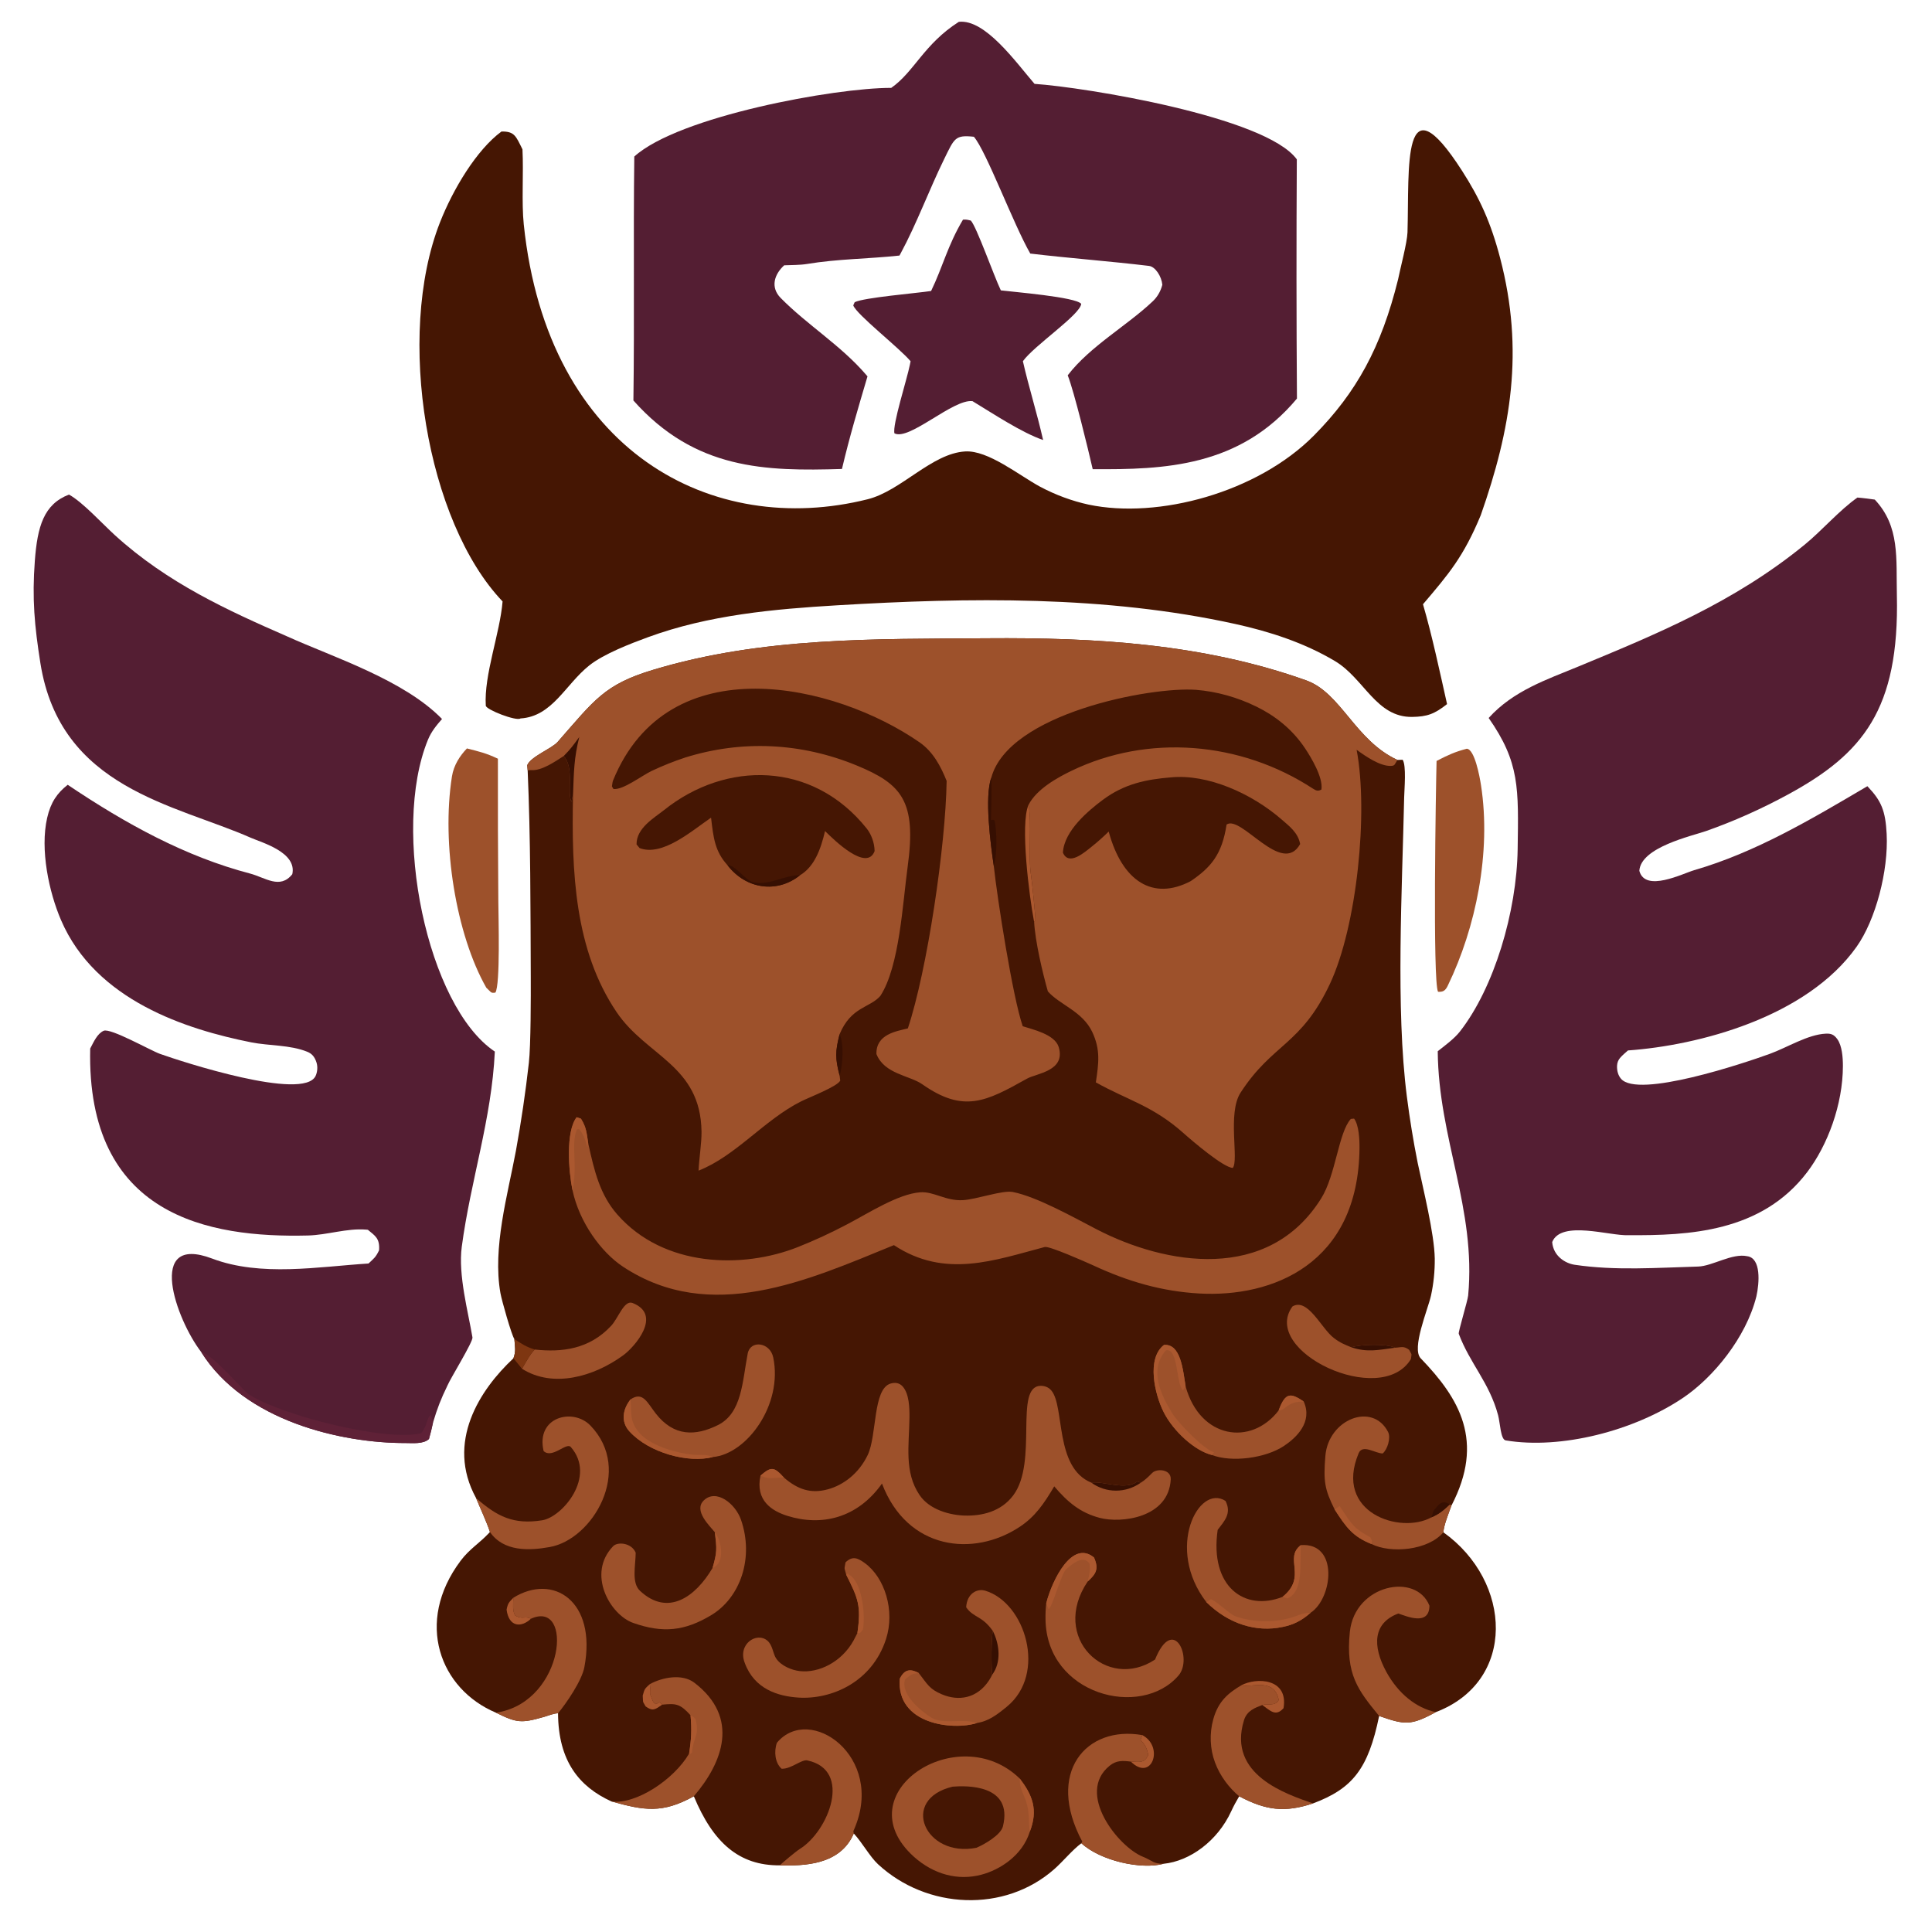 <?xml version='1.0' encoding='utf-8'?>
<svg xmlns="http://www.w3.org/2000/svg" width="2048" height="2048" viewBox="452.633 962.792 2048 2048"><path fill="#451603" d="M1011.98 1779.49L1011.51 1773.94C1015.11 1764.85 1037.61 1756.28 1043.76 1749.27C1082.93 1704.62 1093.24 1688.48 1144.6 1672.94C1260.64 1637.84 1380.67 1640.29 1499.07 1639.38C1612.21 1638.51 1727.76 1644.83 1837.6 1684.15C1874.22 1697.41 1889.28 1747.79 1933.94 1768.36L1939.49 1768.16C1943.59 1774.25 1941.3 1799.18 1941.1 1808.04C1939.02 1904.66 1931.99 2031.78 1943.97 2125.24C1946.99 2148.89 1950.82 2172.35 1955.45 2195.53C1961.08 2222.62 1973.1 2270.33 1973.54 2296.95C1973.67 2310.24 1972.32 2323.48 1969.53 2336.24C1966.21 2351.12 1948.59 2392.26 1958.67 2402.71C1999.61 2445.13 2026.87 2490.39 1991.19 2558.86C1988.39 2566.71 1983.21 2579.19 1982.68 2587.09C2055.78 2639.21 2060.5 2745.04 1974.63 2777.73C1948.19 2792.11 1941.93 2791.37 1914.58 2781.78C1903.07 2838.02 1886.26 2858.82 1844.51 2874.49C1814.44 2884.43 1794.5 2881.89 1766.24 2866.93C1762.91 2872.57 1760.5 2876.92 1757.7 2882.99C1743.11 2914.54 1713.86 2935.66 1686.11 2938.48C1662.34 2944.91 1619.2 2935.38 1598.93 2916.71C1589.25 2923.91 1579.85 2935.61 1570.37 2944.01C1517.59 2990.79 1435.01 2986.84 1383.35 2938.94C1374.71 2930.92 1366.61 2915.98 1357.67 2906.35C1343.28 2940.13 1304.49 2940.74 1279.21 2940.14C1236.14 2940.49 1208.66 2916.25 1188.13 2866.91C1154.69 2885.37 1135.73 2882.1 1100.75 2872.38C1066.79 2856.84 1044.44 2829.89 1044.18 2778.94C1039.29 2779.07 1034.09 2781.41 1029.23 2782.79C1005.25 2789.63 1000.59 2789.27 978.41 2778.34C919.184 2753.44 891.901 2682.7 940.916 2617.25C950.267 2604.76 961.006 2598.59 970.882 2587.95L971.978 2586.75C968.713 2576.49 961.613 2561.38 957.258 2550.76C924.91 2491.61 961.239 2435.87 996.905 2402.62C999.637 2395.11 998.569 2391.01 997.873 2382.29C994.86 2377.82 984.532 2341.54 983.106 2333.51C974.602 2285.58 990.77 2229.52 999.538 2182.62C1005.14 2151.85 1009.72 2120.76 1013.25 2089.44C1015.35 2071.12 1015.36 2017.86 1015.27 1998.4C1014.95 1926.29 1015.12 1851.26 1011.98 1779.49Z" /><path fill="#9D512B" d="M1011.98 1779.49L1011.51 1773.94C1015.11 1764.85 1037.61 1756.28 1043.76 1749.27C1082.93 1704.62 1093.24 1688.48 1144.6 1672.94C1260.64 1637.84 1380.67 1640.29 1499.07 1639.38C1612.21 1638.51 1727.76 1644.83 1837.6 1684.15C1874.22 1697.41 1889.28 1747.79 1933.94 1768.36C1930.92 1773.18 1931.42 1774.51 1927.13 1774.68C1915.7 1775.15 1900.67 1764.81 1890.7 1757.59C1903.32 1823.91 1891.02 1944.66 1862.49 2005.56C1831.8 2071.06 1801.67 2068.59 1767.66 2121.1C1753.59 2142.83 1766.13 2192.68 1759.43 2200.83C1749.53 2200.42 1717.28 2172.93 1706.93 2163.73C1674.53 2134.9 1647.78 2128.97 1614.28 2110.15C1617.2 2090.21 1619.43 2075.82 1610.51 2056.83C1600.15 2034.74 1575.99 2028.01 1563.4 2013.69C1557.79 1993.87 1550.02 1961.04 1548.83 1939.83L1550.19 1938.46C1550.37 1934.08 1546.56 1896.86 1545.68 1891.47C1542.25 1870.53 1546.64 1833.2 1542.88 1816.07C1551.42 1799.15 1574.1 1786.8 1588.46 1779.87C1669.28 1740.83 1767.51 1748.4 1844.61 1798.91C1848.04 1801.16 1850.18 1801.63 1853.41 1799.67C1855.3 1786.84 1842.44 1765.68 1836.13 1756.18C1822.39 1735.47 1803.97 1721.41 1784.69 1711.93C1764.06 1701.85 1742.44 1695.82 1720.5 1694.04C1672.16 1690.49 1521.75 1719.08 1503.43 1787.22C1496.08 1807.36 1502.69 1857.94 1506.05 1880.49C1509.75 1915.18 1526.16 2020.02 1536.77 2050.65C1546.59 2053.87 1570.78 2059.07 1574.89 2072.67C1582.61 2098.2 1551.43 2100.54 1541.3 2106.2C1498.08 2130.39 1474.25 2143.06 1430.24 2112.13C1416.93 2102.78 1390.1 2101.43 1381.7 2080.14C1381.1 2059.03 1403 2055.95 1414.99 2052.95C1435.44 1991.57 1455.03 1859.96 1456.11 1790.63C1449.88 1774.96 1441.66 1759.59 1427.46 1749.73C1337.95 1687.59 1161.1 1646.7 1102.52 1790.06C1101.92 1791.52 1101.57 1794.5 1101.3 1796.42L1102.91 1799.14C1112.98 1800.43 1132.41 1785.33 1143.41 1780.01C1155.1 1774.5 1166.98 1769.76 1179.01 1765.79C1239.12 1747.04 1301.89 1749.97 1360.88 1774.27C1408.48 1793.93 1424.37 1811.87 1414.8 1881.46C1409.52 1919.82 1406.19 1987.35 1385.82 2018.53C1374.35 2031.51 1354.85 2029.81 1342.6 2059.17C1337.98 2077.6 1337.88 2084.46 1342.67 2103.07L1343.3 2108.27C1340.51 2114.45 1310.28 2126.06 1301.91 2130.26C1262.84 2149.83 1232.65 2188.19 1193.13 2203.71C1193.68 2191.07 1196.44 2174.32 1196.28 2162.46C1195.34 2091.92 1138.06 2082.69 1106.33 2035.78C1061.84 1970.03 1058.3 1887.61 1060.09 1804.78L1058.33 1812.87C1053.51 1801.4 1061.57 1777.08 1050.2 1764.19C1040.54 1770.43 1026.88 1779.81 1016.17 1779.15C1015.67 1779.12 1012.66 1779.18 1011.98 1779.49Z" /><path fill="#360F02" d="M1066.7 1744.03C1061.02 1766.75 1060.99 1780.81 1060.09 1804.78L1058.33 1812.87C1053.51 1801.4 1061.57 1777.08 1050.2 1764.19C1057.49 1756.84 1060.5 1752.61 1066.7 1744.03Z" /><path fill="#451603" d="M1206.38 1829.53C1184.73 1844.52 1154.58 1870.84 1130.63 1861.8L1127.4 1857.91C1127.11 1840.46 1146.54 1829.53 1156.52 1821.53C1221.95 1769.12 1314.01 1769.29 1371.37 1841.04C1376.13 1847 1379.61 1855.97 1379.76 1864.97C1371.46 1887.19 1336.93 1853.41 1327.21 1843.74C1322.61 1863.46 1315.74 1881.65 1300.66 1890.6C1276.9 1909.7 1243.93 1905.98 1223.84 1879.97C1210.58 1865.46 1208.9 1851.27 1206.38 1829.53Z" /><path fill="#360F02" d="M1223.84 1879.97C1231.92 1879.22 1242.69 1896.22 1251.2 1898.05C1268.52 1901.77 1283.82 1890.28 1300.66 1890.6C1276.9 1909.7 1243.93 1905.98 1223.84 1879.97Z" /><path fill="#451603" d="M1693.88 1786.82C1732.81 1783.07 1779.37 1803.73 1811.46 1831.69C1819.05 1838.31 1828.68 1845.39 1830.84 1857.52C1811.54 1892.04 1768.28 1826.13 1752.85 1836.85C1748.02 1868.83 1736.03 1882.4 1714.82 1896.83C1675.01 1917.75 1642.26 1897.42 1627.89 1844.27C1622.14 1849.97 1616.18 1855.26 1610.03 1860.13C1602.27 1866.38 1585.53 1881.15 1579.37 1866.63C1580.64 1843.08 1607.23 1821.48 1621.44 1810.82C1644.52 1793.52 1667.92 1788.98 1693.88 1786.82Z" /><path fill="#9D512B" d="M957.258 2550.76C979.628 2570.42 996.95 2579.15 1027.28 2574.38C1048.72 2571.01 1085.16 2528.02 1057.69 2496.66C1053.03 2491.34 1037.93 2509.53 1028.88 2500.95C1020.43 2464.68 1060.03 2454.85 1078.45 2473.88C1124.45 2521.42 1080.82 2594.71 1035.42 2602.7C1013.33 2606.74 986.322 2607.63 971.978 2586.75C968.713 2576.49 961.613 2561.38 957.258 2550.76Z" /><path fill="#9D512B" d="M1867.38 2562.87C1856.87 2541.62 1855.37 2533.33 1857.58 2506.18C1860.77 2467.22 1907.54 2448.63 1924.07 2480.76C1927.18 2486.81 1923.5 2499.18 1918.36 2503.52C1910.84 2503.63 1897.06 2493.28 1892.88 2503.21C1866.35 2566.31 1936.81 2589.5 1969.92 2571.28C1978.94 2567.29 1982.04 2564.35 1989.62 2557.42L1991.19 2558.86C1988.39 2566.71 1983.21 2579.19 1982.68 2587.09C1966.38 2606.46 1926.72 2609.72 1906.44 2599.52C1886.98 2591.72 1879.99 2582.46 1867.38 2562.87Z" /><path fill="#AB582F" d="M1867.38 2562.87L1872.78 2559.26L1873.94 2561.09C1885.57 2579.08 1888.72 2583.61 1905.18 2592.28L1907.08 2596.27L1906.44 2599.52C1886.98 2591.72 1879.99 2582.46 1867.38 2562.87Z" /><path fill="#9D512B" d="M1279.21 2940.14C1280.67 2938.56 1296.11 2925.45 1300.46 2922.77C1330.7 2904.14 1356.82 2839.09 1308.35 2828.89C1302.33 2827.62 1290.92 2838.29 1281.14 2837.71C1274.27 2831.65 1272.82 2819.71 1276.2 2810.17C1310.97 2768.55 1391.1 2824.67 1358.3 2901.39L1357.2 2903.91L1357.67 2906.35C1343.28 2940.13 1304.49 2940.74 1279.21 2940.14Z" /><path fill="#9D512B" d="M1914.58 2781.78C1892.21 2754.54 1878.9 2737.77 1883.52 2692.69C1888.67 2642.51 1953.82 2629.16 1967.91 2664.92C1967.7 2686.59 1944.09 2676.28 1934.94 2673.17C1908.31 2683.05 1907 2707.21 1922.26 2735.15C1934.84 2757.98 1953.65 2773.28 1974.63 2777.73C1948.19 2792.11 1941.93 2791.37 1914.58 2781.78Z" /><path fill="#9D512B" d="M996.773 2656.49C1038.97 2630.3 1085.36 2659.8 1072.1 2730.03C1069.37 2744.48 1052.92 2768.38 1044.18 2778.94C1039.29 2779.07 1034.09 2781.41 1029.23 2782.79C1005.25 2789.63 1000.59 2789.27 978.41 2778.34L981.406 2777.81C1051.35 2764.64 1060.56 2658.08 1015.39 2678.74C1008.87 2675.28 1006.65 2680.1 998.593 2675.16C995.663 2669.67 996.618 2663.62 996.773 2656.49Z" /><path fill="#9D512B" d="M1141.37 2748.09C1155.04 2740.62 1175.94 2736.75 1188.78 2746.61C1236.96 2783.63 1218.84 2831.11 1188.13 2866.91C1154.69 2885.37 1135.73 2882.1 1100.75 2872.38C1126.67 2875.94 1167.13 2849.15 1183.11 2821.7C1185.47 2806.17 1186.06 2796.5 1184.6 2781C1173.35 2768.59 1169 2768.42 1154.59 2769.8L1151.7 2767.19L1148.04 2769.25C1144.23 2767.06 1144.69 2765.59 1142.09 2759.58C1142.34 2755.03 1142.05 2752.57 1141.37 2748.09Z" /><path fill="#AB582F" d="M1184.6 2781C1187.94 2782.93 1187.05 2782.13 1189.91 2785.13C1194.46 2802.75 1187.87 2802.77 1186.17 2820.53L1184.18 2822.35L1183.11 2821.7C1185.47 2806.17 1186.06 2796.5 1184.6 2781Z" /><path fill="#9D512B" d="M1598.93 2916.71L1599.9 2914.99C1560.77 2841.82 1603.94 2791.59 1663.49 2802.07L1661.62 2807.32C1666.14 2811.6 1668.37 2815.74 1669.8 2822.95C1665.96 2832.88 1658.66 2830.13 1651.42 2830.2C1642.8 2829.07 1636.09 2828.73 1628.97 2834.47C1592.63 2863.75 1638.19 2920.64 1664.12 2931.01C1674.32 2935.09 1675.35 2938.7 1686.11 2938.48C1662.34 2944.91 1619.2 2935.38 1598.93 2916.71Z" /><path fill="#9D512B" d="M1768.38 2749.33C1780.6 2751.87 1803.16 2741.08 1808.15 2764.84C1804.18 2771.84 1796.87 2768.39 1790.7 2770.19C1783.21 2773.11 1774.5 2775.89 1771.26 2786.48C1753.48 2844.55 1816.78 2864.74 1844.51 2874.49C1814.44 2884.43 1794.5 2881.89 1766.24 2866.93C1755.87 2858.35 1745.99 2845.72 1740.57 2831.02C1735.24 2816.8 1734.58 2800.27 1738.73 2785.38C1744.05 2765.97 1754.91 2757.36 1768.38 2749.33Z" /><path fill="#9D512B" d="M1019.49 2393.35C1048.28 2396.48 1077.35 2393.1 1100.54 2368.14C1108.16 2359.94 1114.24 2340.46 1123.25 2344.03C1155.27 2356.7 1125.23 2390.73 1113.33 2399.42C1081.98 2422.32 1038.76 2434.51 1005.95 2413.71C1009.69 2407.41 1014.8 2397.78 1019.49 2393.35Z" /><path fill="#AB582F" d="M1768.38 2749.33C1784.42 2740.7 1818.6 2741.62 1813.24 2773.52C1804.89 2782.82 1799.46 2776.34 1790.7 2770.19C1796.87 2768.39 1804.18 2771.84 1808.15 2764.84C1803.16 2741.08 1780.6 2751.87 1768.38 2749.33Z" /><path fill="#AB582F" d="M1542.88 1816.07C1546.64 1833.2 1542.25 1870.53 1545.68 1891.47C1546.56 1896.86 1550.37 1934.08 1550.19 1938.46L1548.83 1939.83L1548.49 1938.1C1543.83 1913.56 1533.83 1836.48 1542.88 1816.07Z" /><path fill="#360F02" d="M1503.43 1787.22C1503.92 1801.95 1503.41 1817.24 1503.09 1832.02C1505.9 1831.78 1504.62 1831.57 1506.96 1832.51C1509.48 1845.74 1509.89 1867.67 1506.05 1880.49C1502.69 1857.94 1496.08 1807.36 1503.43 1787.22Z" /><path fill="#7E3611" d="M997.873 2382.29C1006.43 2387.76 1010.03 2390.39 1019.49 2393.35C1014.8 2397.78 1009.69 2407.41 1005.95 2413.71L996.905 2402.62C999.637 2395.11 998.569 2391.01 997.873 2382.29Z" /><path fill="#AB582F" d="M1663.49 2802.07C1686.92 2814.29 1673.62 2852.12 1651.42 2830.2C1658.66 2830.13 1665.96 2832.88 1669.8 2822.95C1668.37 2815.74 1666.14 2811.6 1661.62 2807.32L1663.49 2802.07Z" /><path fill="#AB582F" d="M996.773 2656.49C996.618 2663.62 995.663 2669.67 998.593 2675.16C1006.65 2680.1 1008.87 2675.28 1015.39 2678.74C1005.4 2688.28 992.117 2687.82 989.626 2669.13C991.027 2661.86 992.401 2661.19 996.773 2656.49Z" /><path fill="#AB582F" d="M1141.37 2748.09C1142.05 2752.57 1142.34 2755.03 1142.09 2759.58C1144.69 2765.59 1144.23 2767.06 1148.04 2769.25L1151.7 2767.19L1154.59 2769.8C1147.29 2774.76 1144.77 2777.28 1137.02 2771.65C1133.39 2765.12 1134.53 2768.74 1133.95 2760.18C1136.01 2752.56 1136.22 2753 1141.37 2748.09Z" /><path fill="#360F02" d="M1342.6 2059.17C1347.53 2069.01 1346.01 2092.56 1342.67 2103.07C1337.88 2084.46 1337.98 2077.6 1342.6 2059.17Z" /><path fill="#360F02" d="M1969.92 2571.28C1970.9 2569 1971.42 2566.8 1972.14 2564.31C1978.64 2556.5 1981.17 2552.59 1989.62 2557.42C1982.04 2564.35 1978.94 2567.29 1969.92 2571.28Z" /><path fill="#9D512B" d="M1076.15 2174.68C1082.66 2204.41 1088.66 2229.31 1107.05 2250.26C1156.11 2306.16 1239.46 2308.02 1298.2 2284.82C1315.94 2277.79 1333.43 2269.71 1350.64 2260.62C1373.44 2248.69 1404.48 2228.47 1428.07 2226.68C1442.51 2225.58 1455.11 2236.07 1473.42 2235C1487.98 2234.15 1515.34 2224.19 1526.3 2226.36C1551.8 2231.39 1590.58 2253.2 1615.16 2265.94C1687.88 2303.63 1797.15 2322.87 1853.21 2233.04C1868.6 2208.38 1871.49 2163.21 1884.58 2148.89L1888.01 2148.56C1893.16 2155.44 1893.84 2170.69 1893.76 2179.85C1892.59 2303.13 1801.02 2338.34 1723.77 2333.94C1684.43 2331.69 1648.58 2321.43 1611.2 2304.01C1602.95 2300.31 1564.94 2283.39 1560.11 2284.66C1506.99 2298.67 1454.28 2318.47 1400.21 2282.68C1308.33 2320.27 1205.86 2366.74 1113.16 2305.62C1089.75 2290.19 1066.66 2258.27 1059.47 2224.35C1055.39 2204.45 1052.1 2162.31 1063.92 2147.09L1068.48 2148.64C1074.15 2157.76 1074.43 2163.27 1076.15 2174.68Z" /><path fill="#AB582F" d="M1059.47 2224.35C1055.39 2204.45 1052.1 2162.31 1063.92 2147.09L1068.48 2148.64C1074.15 2157.76 1074.43 2163.27 1076.15 2174.68L1075.25 2178.86C1072.8 2170.42 1071.55 2165.78 1066.53 2159.71L1064.15 2159.85C1057.51 2176.37 1065.34 2197.68 1059.47 2224.35Z" /><path fill="#9D512B" d="M1283.7 2529.14C1298.51 2541.88 1312.33 2546.35 1330.04 2541.57C1346.78 2537.06 1363.13 2524.64 1372.45 2505.15C1382.36 2484.41 1377.78 2435.11 1396.62 2429.45C1401.13 2428.09 1405.88 2428.4 1409.57 2432.58C1416.4 2440.34 1416.84 2455.03 1416.69 2465.98C1416.28 2495.09 1411.02 2523.28 1427.34 2547.52C1438.05 2563.44 1460.07 2569 1475.6 2569.37C1493.41 2569.78 1513.6 2565.36 1526.67 2548C1553.4 2512.48 1527.29 2432.43 1555.7 2431.84C1559.75 2431.76 1564.02 2433.11 1567.11 2436.78C1581.52 2453.94 1570.32 2518.39 1609.37 2534.41C1621.14 2532.7 1643.33 2541.79 1655.78 2534.8C1659.93 2532.47 1657.12 2532.82 1661.75 2534.65C1666.44 2531.76 1669.87 2528.3 1673.91 2524.28C1678.7 2519.2 1694.22 2520.03 1693.66 2531.01C1691.56 2571.98 1641.03 2577.75 1618.5 2571.83C1597.86 2566.41 1584.45 2555.21 1570.16 2538.39C1559.19 2556.97 1549.85 2570.47 1533.82 2581.13C1484.71 2613.8 1414.41 2605.96 1387.57 2535.43C1361.42 2572.34 1323.32 2580.99 1287.19 2569.63C1271.01 2564.54 1253.06 2553.48 1258.78 2527.02C1270.26 2517.15 1273.06 2517.5 1283.7 2529.14Z" /><path fill="#360F02" d="M1609.37 2534.41C1621.14 2532.7 1643.33 2541.79 1655.78 2534.8C1659.93 2532.47 1657.12 2532.82 1661.75 2534.65C1645.93 2545.69 1625.11 2545.79 1609.37 2534.41Z" /><path fill="#AB582F" d="M1258.78 2527.02C1270.26 2517.15 1273.06 2517.5 1283.7 2529.14C1273.43 2528.72 1268.29 2531.73 1258.78 2527.02Z" /><path fill="#9D512B" d="M1544.27 2904.46C1536.39 2929.83 1512.37 2944.91 1493.08 2950C1468.22 2956.68 1442.39 2949.83 1421.34 2930.97C1347.29 2863.96 1468.16 2784.22 1533.73 2848.26C1546.78 2865.4 1553.45 2880.94 1544.27 2904.46Z" /><path fill="#AB582F" d="M1533.73 2848.26C1546.78 2865.4 1553.45 2880.94 1544.27 2904.46C1542.96 2896.38 1543.82 2890.37 1542.3 2880.58C1540.07 2866.14 1533 2860.77 1533.73 2848.26Z" /><path fill="#451603" d="M1462.44 2856.73C1476.68 2855.57 1526.77 2854.01 1515.79 2898.79C1513.5 2908.12 1495.42 2918.32 1487.65 2921.51C1433.15 2932.33 1405.88 2870.17 1462.44 2856.73Z" /><path fill="#9D512B" d="M1210.46 2587.11C1205.15 2580.43 1187.54 2564.19 1198.62 2553.36C1211.78 2540.49 1232.25 2556.78 1238.12 2573.81C1252.11 2614.2 1237.42 2656.39 1206.56 2674.92C1178.68 2691.67 1155.55 2694.34 1123.81 2683.14C1099.22 2674.47 1074.49 2630.97 1102.57 2601.84C1107.36 2596.86 1122.06 2598.18 1126.5 2608.7C1126.41 2622.31 1121.81 2640.5 1131.08 2649.15C1160.51 2676.61 1189.76 2655.81 1207.98 2624.86C1212.88 2607.93 1212.51 2604.91 1210.46 2587.11Z" /><path fill="#AB582F" d="M1210.46 2587.11C1217.82 2596.26 1221.52 2620.04 1207.98 2624.86C1212.88 2607.93 1212.51 2604.91 1210.46 2587.11Z" /><path fill="#9D512B" d="M1731.43 2661.12C1687.67 2604.31 1723.07 2535.41 1751.68 2553.81C1758.66 2567.16 1750.26 2575.42 1743.41 2584.53C1734.71 2645.05 1772.26 2671.29 1812.18 2655.54C1838.84 2634.1 1813.13 2614.6 1831.58 2600.67C1871.92 2597.67 1865.5 2657.05 1841.9 2672.4C1832.49 2680.78 1823.71 2685.07 1812.57 2687.37C1783.98 2693.49 1754.74 2684.03 1731.43 2661.12Z" /><path fill="#AB582F" d="M1731.43 2661.12L1736.32 2657.92C1744.95 2662.25 1756.21 2673.85 1762.06 2676.01C1780.15 2682.67 1802.96 2682.99 1821.29 2677.58C1830.37 2674.91 1832.26 2672.77 1841.9 2672.4C1832.49 2680.78 1823.71 2685.07 1812.57 2687.37C1783.98 2693.49 1754.74 2684.03 1731.43 2661.12Z" /><path fill="#AB582F" d="M1812.18 2655.54C1838.84 2634.1 1813.13 2614.6 1831.58 2600.67C1830.22 2621.35 1834.68 2649.82 1817.37 2657.2L1812.18 2655.54Z" /><path fill="#9D512B" d="M1505.16 2691.83C1493.62 2675.21 1484.68 2677.95 1476.82 2666.57C1477.59 2652.05 1488.3 2646.39 1497 2648.99C1539.48 2661.69 1562.77 2736.99 1519.89 2771.99C1508.9 2780.97 1500.54 2787.2 1488.2 2789.29C1462.56 2797.43 1402.57 2790.69 1406.42 2742.35C1411.63 2731.71 1418.12 2731.83 1426.5 2736.21C1435.91 2748.32 1437.69 2753.2 1451.13 2758.88C1468.85 2766.36 1488.61 2763.34 1501.3 2743.68C1502.45 2741.87 1503.5 2739.95 1504.46 2737.95C1503.33 2731.7 1503.3 2697.77 1505.16 2691.83Z" /><path fill="#AB582F" d="M1488.2 2789.29C1462.56 2797.43 1402.57 2790.69 1406.42 2742.35C1411.63 2731.71 1418.12 2731.83 1426.5 2736.21C1419.08 2737.28 1418.71 2737.56 1412.02 2743.09C1406.84 2759.38 1430.24 2777.49 1439.93 2783.56C1452.2 2791.25 1473.68 2783.88 1488.2 2789.29Z" /><path fill="#360F02" d="M1505.16 2691.83C1512.24 2705.95 1514.21 2724.95 1504.46 2737.95C1503.33 2731.7 1503.3 2697.77 1505.16 2691.83Z" /><path fill="#9D512B" d="M1561.68 2662.32C1568.11 2637.21 1589.28 2594.68 1612.33 2613.82C1618.1 2626.67 1613.65 2631.8 1605.6 2639.26C1565.43 2698.88 1625.94 2755.95 1677.03 2721.97C1696.6 2673.8 1717.4 2720.87 1701.92 2738.89C1662.07 2785.25 1562.01 2759.46 1560.92 2679.35C1560.81 2673.65 1561.07 2667.95 1561.68 2662.32Z" /><path fill="#AB582F" d="M1561.68 2662.32C1568.11 2637.21 1589.28 2594.68 1612.33 2613.82C1618.1 2626.67 1613.65 2631.8 1605.6 2639.26C1607.26 2631.8 1608.86 2627.6 1607.46 2620.1C1600.9 2610.81 1589.73 2620.26 1582.87 2626.22C1577.41 2630.97 1568.12 2667.19 1564.12 2668.47C1563.5 2666.96 1562.09 2663.79 1561.68 2662.32Z" /><path fill="#9D512B" d="M1349.65 2632.08C1347.46 2623.24 1347.5 2627.48 1348.94 2618.94C1356.4 2611.83 1361.85 2614.25 1369.47 2619.81C1390.49 2635.16 1401.62 2670.14 1391.85 2700.31C1376.98 2746.18 1333.66 2764.58 1298.86 2762.29C1277.48 2760.89 1252.31 2753.4 1242.13 2725.6C1234.28 2705.73 1254.62 2692.23 1266.09 2701.95C1271.61 2706.62 1271.98 2715.48 1275.17 2720.48C1280.45 2728.76 1292.17 2733.28 1300.31 2734.21C1320.73 2736.56 1344.96 2724.46 1357.47 2701.75C1358.87 2699.17 1360.22 2696.54 1361.51 2693.87C1365.65 2664.79 1362.28 2657.24 1349.65 2632.08Z" /><path fill="#AB582F" d="M1349.65 2632.08L1351.71 2630.25L1352.17 2631.79C1365.88 2638.23 1370.29 2672.64 1367.41 2689.91C1365.91 2692.1 1364.36 2695.11 1361.51 2693.87C1365.65 2664.79 1362.28 2657.24 1349.65 2632.08Z" /><path fill="#9D512B" d="M1121.04 2446.2C1134.07 2437.35 1138.67 2449.5 1147.77 2461.17C1166.99 2485.81 1189.92 2485.18 1213.59 2473.47C1239.24 2460.77 1239.49 2427.34 1245.25 2397.53C1248.13 2382.98 1268.9 2385.51 1272.28 2401.7C1282.75 2451.81 1244.29 2504.08 1208.36 2507.31C1182.22 2514.07 1140.65 2502.97 1119.78 2480.05C1110.38 2469.73 1112.9 2456.33 1121.04 2446.2Z" /><path fill="#AB582F" d="M1121.04 2446.2C1122.14 2462.16 1119.85 2470.75 1131.95 2483.31C1144.29 2496.13 1170.87 2503.17 1186.52 2504.8C1194.46 2505.62 1200.86 2503.97 1208.36 2507.31C1182.22 2514.07 1140.65 2502.97 1119.78 2480.05C1110.38 2469.73 1112.9 2456.33 1121.04 2446.2Z" /><path fill="#9D512B" d="M1737.34 2505.14C1719.2 2500.76 1696.39 2479.95 1686.19 2459.75C1676.71 2440.97 1667.7 2402.76 1686.56 2388.45C1704.34 2387.15 1706.57 2414.84 1709.45 2432.47C1724.77 2487.96 1778.88 2495.96 1808.03 2457.94C1815.29 2438.12 1821.08 2439.4 1834.61 2448.42C1844.39 2470.22 1826.87 2486.74 1813.81 2495.47C1794.08 2508.66 1758.1 2513.21 1737.34 2505.14Z" /><path fill="#AB582F" d="M1737.34 2505.14C1719.2 2500.76 1696.39 2479.95 1686.19 2459.75C1676.71 2440.97 1667.7 2402.76 1686.56 2388.45C1704.34 2387.15 1706.57 2414.84 1709.45 2432.47L1706.67 2436.62C1699.04 2429.81 1701.98 2391.4 1688.55 2394.16C1670.35 2414.93 1683.24 2441.33 1695.27 2460.96C1701.97 2471.92 1729.8 2499.97 1739.61 2502.3L1737.34 2505.14Z" /><path fill="#AB582F" d="M1808.03 2457.94C1815.29 2438.12 1821.08 2439.4 1834.61 2448.42C1816.31 2448.52 1816.28 2457.66 1808.03 2457.94Z" /><path fill="#9D512B" d="M1931.48 2391.43C1937.94 2391.15 1940.49 2389.19 1946.4 2393.71C1949.53 2399.86 1949.09 2396.66 1948.24 2403.5C1916.43 2455.92 1788.11 2394.82 1822.73 2347.65C1839.01 2338.17 1853.23 2370.98 1866.54 2381.11C1873.41 2386.34 1877.76 2387.94 1885.14 2391C1894.99 2387.84 1922.2 2386.93 1931.48 2391.43Z" /><path fill="#360F02" d="M1885.14 2391C1894.99 2387.84 1922.2 2386.93 1931.48 2391.43C1914.23 2393.71 1902.17 2396.66 1885.14 2391Z" /><path fill="#541E33" d="M525.749 1487.06C540.216 1495.01 560.869 1517.76 574.484 1530.15C630.117 1580.76 693.85 1609.82 757.365 1637.55C805.416 1659.34 880.532 1683.23 921.204 1724.96C915.496 1731.47 909.912 1738.1 906.272 1746.97C866.976 1842.82 905.477 2029.43 977.173 2077.51C973.804 2149.17 951.498 2214.04 942.131 2284.4C938.127 2314.48 949.06 2354.06 953.466 2380.54C954.213 2385.03 929.84 2424.45 927.125 2431.15C919.849 2446.13 916.152 2455.73 911.605 2470.97C910.218 2477.41 909.122 2481.9 907.352 2488.18C901.417 2493.78 889.912 2492.45 882.739 2492.47C814.739 2492.71 711.797 2469.27 665.956 2396.08C639.183 2361.36 606.86 2270.19 677.552 2296.94C729.172 2316.47 790.29 2305.51 843.275 2302.16C848.939 2296.79 850.83 2295.76 854.446 2288.2C855.417 2275.34 850.098 2272.73 842.573 2266.41L840.36 2266.21C820.374 2264.64 799.243 2271.97 779.117 2272.47C674.009 2275.09 544.173 2252.09 548.249 2074.29C552.129 2066.95 555.749 2058.53 562.479 2055.48C569.718 2052.2 612.024 2076.29 622.275 2079.96C644.891 2088.06 774.498 2130.34 787.182 2103.31C789.094 2099.23 789.588 2093.65 788.164 2089.16C786.175 2082.89 783.142 2079.65 778.356 2077.7C760.112 2070.28 737.892 2071.51 718.815 2067.7C650.572 2054.08 554.026 2023.56 517.308 1938.11C504.566 1908.45 494.916 1863.51 502.627 1829.74C506.445 1813.02 513.406 1803.35 524.41 1794.7C586.283 1836.33 649.303 1870.85 717.618 1888.76C733.808 1893 749.45 1905.91 762.478 1889.47C767.62 1866.22 730.098 1855.98 718.547 1850.88C638.043 1815.35 516.482 1798.77 495.437 1665.65C489.234 1626.41 486.516 1597.55 489.572 1557.12C492.297 1521.08 498.957 1497.3 525.749 1487.06Z" /><path fill="#5F2137" d="M665.956 2396.08C677.351 2397.54 710.426 2437.02 716.135 2440.72C751.334 2463.51 862.827 2491.36 899.126 2482C906.208 2473.28 904.914 2465.12 909.374 2462.88C910.946 2467.24 910.738 2466.25 911.605 2470.97C910.218 2477.41 909.122 2481.9 907.352 2488.18C901.417 2493.78 889.912 2492.45 882.739 2492.47C814.739 2492.71 711.797 2469.27 665.956 2396.08Z" /><path fill="#541E33" d="M2421.57 1490.23C2427.53 1490.63 2433.99 1491.63 2439.97 1492.38C2466.75 1520.9 2462.53 1554.62 2463.4 1593.58C2466.12 1714.97 2427.09 1761.87 2348.5 1804.72C2320.02 1820.23 2290.82 1833.27 2261.08 1843.75C2246.05 1848.97 2191.87 1860.88 2190.41 1885.9C2196.55 1909.16 2236.46 1888.72 2248.6 1885.2C2313.34 1866.44 2371.89 1831.72 2432.13 1796.2L2432.77 1796.88C2447.02 1811.93 2451.31 1822.41 2452.57 1846.81C2454.58 1885.93 2440.88 1937.95 2420.7 1966.4C2367.58 2041.29 2253.1 2071.01 2178.35 2076.31C2175.53 2078.83 2172.4 2081.34 2169.86 2084.37C2168.03 2086.56 2166.88 2089.37 2166.77 2092.66C2166.59 2097.94 2167.92 2102.72 2170.94 2106.29C2188.91 2127.51 2301.39 2089.85 2328.7 2079.91C2347.48 2073.08 2368.99 2059.35 2388.18 2058.51C2393.32 2058.29 2396.6 2059.2 2400.29 2064.36C2405.29 2071.34 2406.2 2083.69 2406.19 2092.79C2406.12 2133.72 2389.95 2176.79 2368.4 2205.22C2319.91 2269.17 2242.49 2272.56 2178.64 2272.14C2159.21 2273.11 2107.52 2255.9 2098.02 2279.42C2099.2 2294.31 2111.89 2302.01 2121.9 2303.51C2164.89 2309.92 2209.42 2306.62 2252.64 2305.39C2267.86 2304.96 2288.74 2290.93 2304.84 2294.44C2319.59 2296.53 2317.72 2322.67 2314.45 2337.12C2303.44 2380.96 2268.59 2423.06 2236.92 2444.43C2184.82 2479.59 2107.27 2499.48 2048.72 2489.67C2043.29 2488.76 2042.86 2471.13 2040.69 2463C2031.46 2428.34 2010.71 2408.11 1998.97 2376.64C1998.29 2374.79 2008.43 2341.58 2008.94 2336.11C2017.57 2244.07 1977.48 2169.93 1976.7 2077.14C1984.06 2071.32 1994.19 2063.95 2000.23 2056.22C2036.47 2009.87 2060.46 1929.3 2061.41 1862.93C2062.33 1798.64 2063.72 1771.06 2030.68 1723.88C2056.8 1694.87 2092.98 1682.91 2124.85 1669.71C2208.18 1635.21 2290.6 1601.47 2365.55 1540.25C2384.04 1525.15 2402.56 1503.54 2421.57 1490.23Z" /><path fill="#451603" d="M1006.47 1121.09C1007.75 1146.36 1005.4 1177.22 1007.85 1200.72C1033.12 1442.91 1208.47 1533.16 1372.47 1492C1407.99 1483.08 1440.24 1443.43 1475.76 1441.34C1500.07 1439.9 1532.46 1466.39 1555.14 1478.71C1571.74 1487.51 1589.01 1493.88 1606.65 1497.72C1680.44 1513.23 1785.61 1484.96 1845.58 1424.33C1890.57 1378.86 1916.84 1330.92 1934.65 1259C1936.87 1247.71 1944.32 1219.91 1944.64 1209.03C1946.65 1140.52 1938.34 1043.98 2002.51 1143.91C2021.16 1172.94 2032.94 1198.48 2042.87 1236.46C2068.51 1334.6 2054.32 1417.75 2022.3 1508.93C2004.04 1552.94 1988.53 1571.03 1961.06 1603.33C1970.59 1635.94 1978.98 1675.34 1986.57 1709.16C1973.29 1719.71 1965.39 1722.51 1949.63 1722.75C1911.34 1723.35 1898.75 1682.01 1867.72 1663.54C1834.75 1643.91 1798.07 1632.19 1762.37 1624.31C1624.66 1593.9 1479.38 1596.11 1340.16 1604.43C1273.28 1608.42 1203.98 1614.6 1139.46 1638.28C1121.42 1644.9 1092.72 1655.86 1077.17 1668.28C1051.95 1688.42 1038.16 1722.32 1004.4 1724.37C999.954 1727.56 967.859 1715.08 967.592 1710.83C965.537 1678.2 982.657 1634.06 985.387 1600.34C905.076 1516.25 871.738 1319.26 918.948 1198.74C932.801 1163.38 957.805 1121.68 984.199 1102.21C998.086 1101.95 999.475 1107.07 1006.47 1121.09Z" /><path fill="#541E33" d="M1469.02 985.942C1496.92 982.793 1529.33 1028.52 1549.29 1051.7C1602.52 1055.27 1794.52 1086.51 1827.31 1131.73C1826.82 1216.25 1826.86 1300.77 1827.45 1385.29C1766.83 1457.85 1686.87 1460.68 1610.95 1460.13C1606.51 1440.64 1591.2 1377.5 1584.46 1360.64C1607.94 1329.93 1647.82 1307.71 1674.79 1281.99C1679.4 1277.59 1682.89 1271.83 1684.76 1264.66C1683.91 1255.73 1677.35 1245.48 1670.62 1244.67C1629.02 1239.67 1586.38 1236.55 1544.77 1231.58C1526.98 1200.75 1497.97 1122.62 1484.98 1107.76C1464.99 1105.63 1464.38 1109.2 1453.39 1131.62C1437.64 1163.76 1424.32 1200.02 1407.54 1231.06L1406.11 1233.69C1373.39 1237.23 1340.63 1237.19 1307.99 1242.63C1300.86 1243.81 1291.18 1243.74 1283.92 1244.02C1273.4 1253.59 1269.01 1267.32 1280.24 1278.71C1308.43 1307.31 1344.01 1328.92 1370.71 1360L1372.21 1361.78C1362.3 1395.29 1353.24 1425.55 1345.14 1459.92C1264.11 1462.38 1189.5 1460.9 1124.07 1387.33C1125.26 1301.08 1123.91 1214.83 1125.01 1128.74C1172.09 1086.02 1338.1 1055.77 1397.37 1055.95C1421.68 1039.05 1431.95 1009.61 1469.02 985.942Z" /><path fill="#541E33" d="M1473.44 1195.62C1477.28 1195.39 1477.93 1195.7 1481.76 1196.61C1487.81 1203.09 1506 1254.75 1513.56 1270.6C1526.43 1272.25 1593.04 1277.59 1598.77 1284.88C1597.69 1296.5 1548.8 1329.08 1536.94 1345.68C1543.08 1372.78 1551.85 1400.46 1558.39 1429.24C1535.65 1421.4 1505.67 1401.46 1483.52 1388.03C1462.97 1385.51 1416.56 1430.21 1400.81 1422.18C1398.3 1413.72 1414.13 1364.76 1417.18 1349.3L1417.88 1345.71C1405.4 1331.02 1360.99 1296.59 1357.11 1286.53L1358.63 1283.14C1368.62 1278.16 1423.62 1273.69 1439.64 1271.25C1452.21 1245.22 1457 1223.31 1473.44 1195.62Z" /><path fill="#9D512B" d="M947.596 1756.16C960.645 1759.46 968.07 1761.2 980.436 1767.05C980.331 1817.44 980.481 1867.83 980.884 1918.22C980.971 1934.35 983.1 2006.76 977.749 2015C972.578 2015.68 973.739 2014.88 968.134 2009.81C936.054 1953.38 920.421 1857.35 931.714 1785.87C933.641 1773.68 940.331 1763.75 947.596 1756.16Z" /><path fill="#9D512B" d="M2007.51 1756.47C2015.83 1757.12 2021.12 1785.78 2022.56 1795.15C2033.63 1866.76 2016.83 1946.49 1987.67 2006.93C1984.79 2013.37 1982.13 2014.38 1977.02 2014.12C1971.2 2003.51 1974.74 1797.3 1975.46 1769.42C1987.57 1763.15 1994.91 1759.77 2007.51 1756.47Z" /></svg>